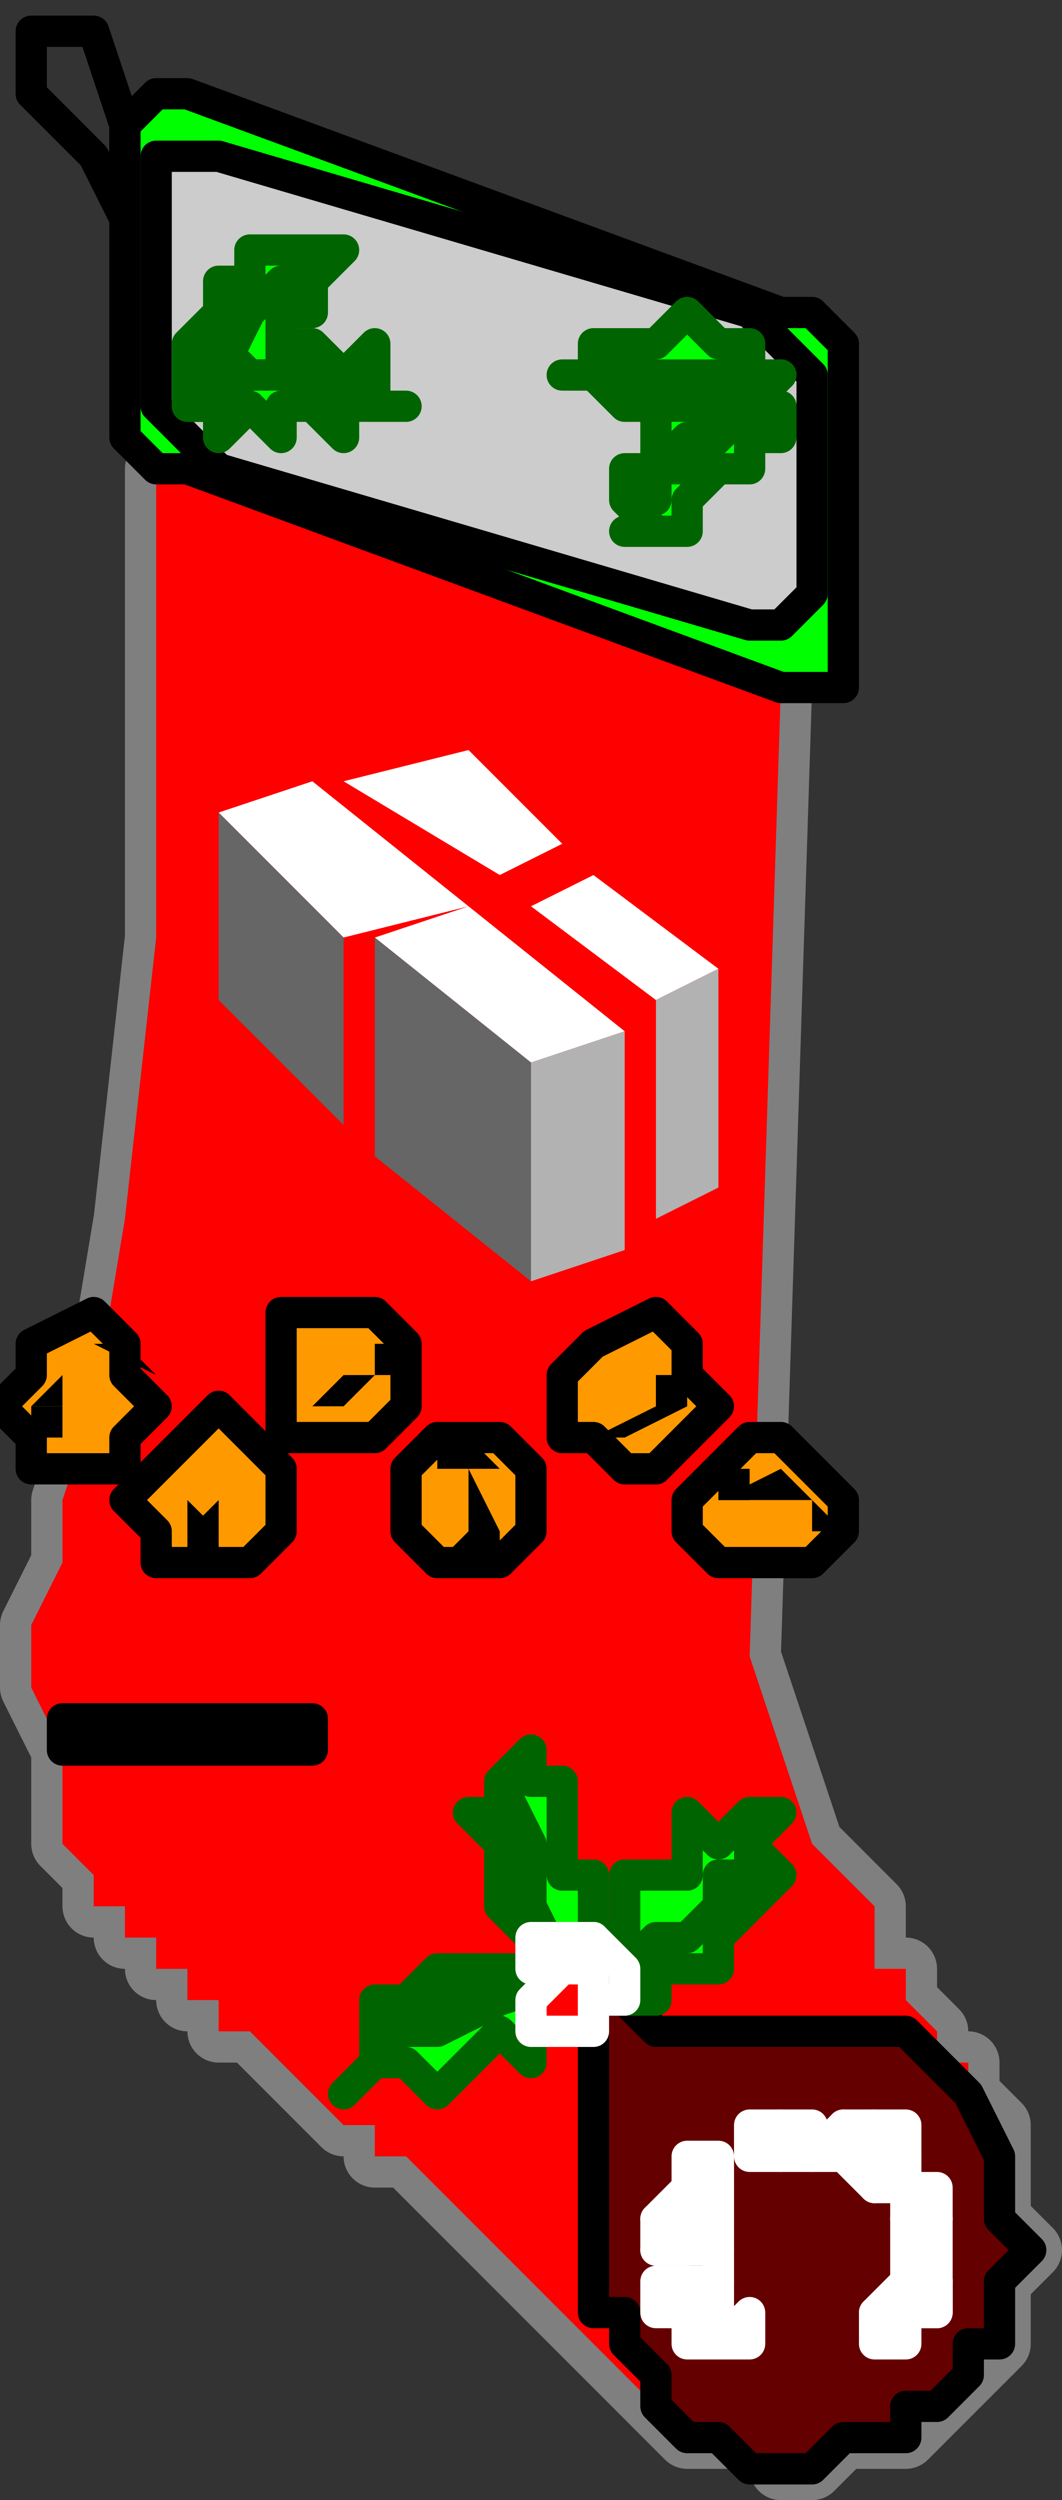 <?xml version="1.0" encoding="UTF-8" standalone="no"?>
<svg
   xmlns:dc="http://purl.org/dc/elements/1.1/"
   xmlns:cc="http://creativecommons.org/ns#"
   xmlns:rdf="http://www.w3.org/1999/02/22-rdf-syntax-ns#"
   xmlns:svg="http://www.w3.org/2000/svg"
   xmlns="http://www.w3.org/2000/svg"
   xmlns:sodipodi="http://sodipodi.sourceforge.net/DTD/sodipodi-0.dtd"
   xmlns:inkscape="http://www.inkscape.org/namespaces/inkscape"
   version="1.0"
   width="8.996mm"
   height="21.167mm"
   id="svg129"
   sodipodi:docname="DECOR084.WMF">
  <rect width="100%" height="100%" fill="#333333" stroke="none"/>
  <sodipodi:namedview
     pagecolor="#ffffff"
     bordercolor="#666666"
     borderopacity="1"
     objecttolerance="10"
     gridtolerance="10"
     guidetolerance="10"
     inkscape:pageopacity="0"
     inkscape:pageshadow="2"
     inkscape:window-width="640"
     inkscape:window-height="480"
     id="namedview131" />
  <defs
     id="defs3">
    <pattern
       id="WMFhbasepattern"
       patternUnits="userSpaceOnUse"
       width="6"
       height="6"
       x="0"
       y="0" />
  </defs>
  <path
     style="fill:none;stroke:none;"
     d="  M 0,0   L 33,0   L 33,79   L 0,79   z "
     id="path5" />
  <path
     style="fill:#ff0000;fill-rule:evenodd;fill-opacity:1;stroke:#7f7f7f;stroke-width:2px;stroke-linecap:round;stroke-linejoin:round;stroke-miterlimit:4;stroke-dasharray:none;stroke-opacity:1;"
     d="  M 5,15   L 25,22   L 24,53   L 25,56   L 26,59   L 28,61   L 28,61   L 28,62   L 28,63   L 29,63   L 29,64   L 30,65   L 30,66   L 31,66   L 31,67   L 32,68   L 32,69   L 32,70   L 32,71   L 33,72   L 32,73   L 32,74   L 32,74   L 32,75   L 31,76   L 31,76   L 30,77   L 29,78   L 28,78   L 27,78   L 26,79   L 25,79   L 25,78   L 24,78   L 23,78   L 22,78   L 21,77   L 21,77   L 20,76   L 19,75   L 19,75   L 19,75   L 19,75   L 18,74   L 18,74   L 17,73   L 17,73   L 17,73   L 16,72   L 15,71   L 15,71   L 14,70   L 14,70   L 13,69   L 12,69   L 12,68   L 11,68   L 10,67   L 10,67   L 9,66   L 9,66   L 8,65   L 7,65   L 7,64   L 6,64   L 6,63   L 6,63   L 5,63   L 5,62   L 5,62   L 4,62   L 4,62   L 4,62   L 4,62   L 4,62   L 4,62   L 4,61   L 3,61   L 3,60   L 2,59   L 2,58   L 2,56   L 1,54   L 1,52   L 2,50   L 2,48   L 3,45   L 3,45   L 4,39   L 5,30   L 5,20   L 5,15  z "
     id="path7" />
  <path
     style="fill:#ff0000;fill-rule:evenodd;fill-opacity:1;stroke:none;"
     d="  M 5,15   L 25,22   L 24,53   L 25,56   L 26,59   L 28,61   L 28,61   L 28,62   L 28,63   L 29,63   L 29,64   L 30,65   L 30,66   L 31,66   L 31,67   L 32,68   L 32,69   L 32,70   L 32,71   L 33,72   L 32,73   L 32,74   L 32,74   L 32,75   L 31,76   L 31,76   L 30,77   L 29,78   L 28,78   L 27,78   L 26,79   L 25,79   L 25,78   L 24,78   L 23,78   L 22,78   L 21,77   L 21,77   L 20,76   L 19,75   L 19,75   L 19,75   L 19,75   L 18,74   L 18,74   L 17,73   L 17,73   L 17,73   L 16,72   L 15,71   L 15,71   L 14,70   L 14,70   L 13,69   L 12,69   L 12,68   L 11,68   L 10,67   L 10,67   L 9,66   L 9,66   L 8,65   L 7,65   L 7,64   L 6,64   L 6,63   L 6,63   L 5,63   L 5,62   L 5,62   L 4,62   L 4,62   L 4,62   L 4,62   L 4,62   L 4,62   L 4,61   L 3,61   L 3,60   L 2,59   L 2,58   L 2,56   L 1,54   L 1,52   L 2,50   L 2,48   L 3,45   L 3,45   L 4,39   L 5,30   L 5,20   L 5,15  z "
     id="path9" />
  <path
     style="fill:#ff9900;fill-rule:evenodd;fill-opacity:1;stroke:#000000;stroke-width:1px;stroke-linecap:round;stroke-linejoin:round;stroke-miterlimit:4;stroke-dasharray:none;stroke-opacity:1;"
     d="  M 3,47   L 4,47   L 4,46   L 5,45   L 5,45   L 4,44   L 4,43   L 3,42   L 3,42   L 1,43   L 1,44   L 0,45   L 0,45   L 1,46   L 1,47   L 3,47  z "
     id="path11" />
  <path
     style="fill:#000000;fill-rule:evenodd;fill-opacity:1;stroke:none;"
     d="  M 1,46   L 2,46   L 2,46   L 2,45   L 2,45   L 2,45   L 2,45   L 1,45   L 1,45   L 1,45   L 1,45   L 1,45   L 1,45   L 1,46   L 1,46   L 1,46  z "
     id="path13" />
  <path
     style="fill:#000000;fill-rule:evenodd;fill-opacity:1;stroke:none;"
     d="  M 2,45   L 2,44   L 3,43   L 5,44   L 5,44   L 5,44   L 4,43   L 4,43   L 4,43   L 3,43   L 2,44   L 1,45   L 1,45   L 2,45  z "
     id="path15" />
  <path
     style="fill:#ff9900;fill-rule:evenodd;fill-opacity:1;stroke:#000000;stroke-width:1px;stroke-linecap:round;stroke-linejoin:round;stroke-miterlimit:4;stroke-dasharray:none;stroke-opacity:1;"
     d="  M 9,49   L 9,48   L 9,47   L 8,46   L 8,46   L 7,45   L 6,46   L 5,47   L 5,47   L 4,48   L 5,49   L 5,50   L 5,50   L 7,50   L 8,50   L 9,49  z "
     id="path17" />
  <path
     style="fill:#000000;fill-rule:evenodd;fill-opacity:1;stroke:none;"
     d="  M 7,49   L 7,49   L 7,49   L 7,49   L 7,49   L 7,48   L 6,49   L 6,49   L 6,49   L 6,49   L 6,49   L 6,50   L 6,50   L 7,50   L 7,50   L 7,49  z "
     id="path19" />
  <path
     style="fill:#000000;fill-rule:evenodd;fill-opacity:1;stroke:none;"
     d="  M 7,49   L 6,48   L 6,46   L 7,46   L 7,46   L 7,45   L 7,45   L 7,46   L 7,46   L 6,46   L 6,47   L 6,49   L 6,49   L 7,49  z "
     id="path21" />
  <path
     style="fill:#ff9900;fill-rule:evenodd;fill-opacity:1;stroke:#000000;stroke-width:1px;stroke-linecap:round;stroke-linejoin:round;stroke-miterlimit:4;stroke-dasharray:none;stroke-opacity:1;"
     d="  M 12,42   L 10,42   L 9,42   L 9,43   L 9,43   L 9,45   L 9,46   L 10,46   L 10,46   L 11,46   L 12,46   L 13,45   L 13,45   L 13,44   L 13,43   L 12,42  z "
     id="path23" />
  <path
     style="fill:#000000;fill-rule:evenodd;fill-opacity:1;stroke:none;"
     d="  M 12,43   L 12,43   L 12,43   L 12,44   L 12,44   L 12,44   L 12,44   L 12,44   L 12,44   L 12,44   L 12,44   L 13,44   L 13,44   L 13,44   L 13,43   L 12,43  z "
     id="path25" />
  <path
     style="fill:#000000;fill-rule:evenodd;fill-opacity:1;stroke:none;"
     d="  M 12,44   L 11,44   L 10,45   L 9,45   L 9,44   L 9,44   L 9,44   L 9,45   L 9,45   L 9,45   L 9,45   L 11,45   L 12,44   L 12,44   L 12,44  z "
     id="path27" />
  <path
     style="fill:#ff9900;fill-rule:evenodd;fill-opacity:1;stroke:#000000;stroke-width:1px;stroke-linecap:round;stroke-linejoin:round;stroke-miterlimit:4;stroke-dasharray:none;stroke-opacity:1;"
     d="  M 13,47   L 13,48   L 13,49   L 14,50   L 14,50   L 15,50   L 16,50   L 17,49   L 17,49   L 17,48   L 17,47   L 16,46   L 16,46   L 15,46   L 14,46   L 13,47  z "
     id="path29" />
  <path
     style="fill:#000000;fill-rule:evenodd;fill-opacity:1;stroke:none;"
     d="  M 14,46   L 14,47   L 14,47   L 15,47   L 15,47   L 15,47   L 15,47   L 15,47   L 15,47   L 16,47   L 16,47   L 15,46   L 15,46   L 15,46   L 15,46   L 14,46  z "
     id="path31" />
  <path
     style="fill:#000000;fill-rule:evenodd;fill-opacity:1;stroke:none;"
     d="  M 15,47   L 15,48   L 15,49   L 14,50   L 14,50   L 15,50   L 15,50   L 15,50   L 15,50   L 16,50   L 16,49   L 15,47   L 15,47   L 15,47  z "
     id="path33" />
  <path
     style="fill:#ff9900;fill-rule:evenodd;fill-opacity:1;stroke:#000000;stroke-width:1px;stroke-linecap:round;stroke-linejoin:round;stroke-miterlimit:4;stroke-dasharray:none;stroke-opacity:1;"
     d="  M 21,42   L 19,43   L 19,43   L 18,44   L 18,44   L 18,46   L 19,46   L 20,47   L 20,47   L 21,47   L 22,46   L 23,45   L 23,45   L 22,44   L 22,43   L 21,42  z "
     id="path35" />
  <path
     style="fill:#000000;fill-rule:evenodd;fill-opacity:1;stroke:none;"
     d="  M 22,44   L 21,44   L 21,44   L 21,44   L 21,44   L 21,44   L 21,45   L 21,45   L 21,45   L 22,45   L 22,45   L 22,44   L 22,44   L 22,44   L 22,44   L 22,44  z "
     id="path37" />
  <path
     style="fill:#000000;fill-rule:evenodd;fill-opacity:1;stroke:none;"
     d="  M 21,44   L 21,45   L 19,46   L 18,45   L 18,45   L 18,45   L 18,46   L 18,46   L 18,46   L 19,46   L 20,46   L 22,45   L 22,45   L 21,44  z "
     id="path39" />
  <path
     style="fill:#ff9900;fill-rule:evenodd;fill-opacity:1;stroke:#000000;stroke-width:1px;stroke-linecap:round;stroke-linejoin:round;stroke-miterlimit:4;stroke-dasharray:none;stroke-opacity:1;"
     d="  M 23,50   L 24,50   L 25,50   L 26,50   L 26,50   L 27,49   L 27,48   L 26,47   L 26,47   L 25,46   L 24,46   L 23,47   L 23,47   L 22,48   L 22,49   L 23,50  z "
     id="path41" />
  <path
     style="fill:#000000;fill-rule:evenodd;fill-opacity:1;stroke:none;"
     d="  M 23,48   L 23,48   L 23,48   L 24,48   L 24,48   L 24,48   L 24,48   L 24,47   L 24,47   L 23,47   L 23,47   L 23,47   L 23,47   L 23,48   L 23,48   L 23,48  z "
     id="path43" />
  <path
     style="fill:#000000;fill-rule:evenodd;fill-opacity:1;stroke:none;"
     d="  M 23,48   L 24,48   L 26,48   L 26,49   L 26,49   L 27,49   L 27,49   L 27,49   L 27,49   L 26,48   L 25,47   L 23,48   L 23,48   L 23,48  z "
     id="path45" />
  <path
     style="fill:#650000;fill-rule:evenodd;fill-opacity:1;stroke:#000000;stroke-width:1px;stroke-linecap:round;stroke-linejoin:round;stroke-miterlimit:4;stroke-dasharray:none;stroke-opacity:1;"
     d="  M 2,55   L 10,55   L 10,56   L 2,56   L 2,55  z "
     id="path47" />
  <path
     style="fill:#650000;fill-rule:evenodd;fill-opacity:1;stroke:#000000;stroke-width:1px;stroke-linecap:round;stroke-linejoin:round;stroke-miterlimit:4;stroke-dasharray:none;stroke-opacity:1;"
     d="  M 19,63   L 19,64   L 20,64   L 21,65   L 21,65   L 22,65   L 23,65   L 23,65   L 24,65   L 25,65   L 26,65   L 26,65   L 27,65   L 28,65   L 28,65   L 29,65   L 29,65   L 30,66   L 30,66   L 31,67   L 31,67   L 31,67   L 32,69   L 32,70   L 32,71   L 33,72   L 32,73   L 32,74   L 32,74   L 32,75   L 31,75   L 31,76   L 31,76   L 31,76   L 31,76   L 30,77   L 29,77   L 29,78   L 28,78   L 27,78   L 26,79   L 24,79   L 23,78   L 22,78   L 21,77   L 21,77   L 21,76   L 20,75   L 20,74   L 19,74   L 19,73   L 19,72   L 19,71   L 19,71   L 19,70   L 19,69   L 19,68   L 19,68   L 19,67   L 19,66   L 19,65   L 19,65   L 19,64   L 19,63  z "
     id="path49" />
  <path
     style="fill:none;stroke:#ffffff;stroke-width:1px;stroke-linecap:round;stroke-linejoin:round;stroke-miterlimit:4;stroke-dasharray:none;stroke-opacity:1;"
     d="  M 24,74   L 24,74   L 24,75   L 23,75   L 23,75   L 23,75   L 23,75   L 23,75   L 23,75   L 22,75   L 22,75   L 22,75   L 22,75   L 22,75   L 23,75   L 23,75   L 23,75   L 23,75   L 23,75   L 22,75   L 22,75   L 22,75   L 22,75   L 22,75   L 22,75   L 22,75   L 22,74   L 22,74   L 22,74   L 22,74   L 22,74   L 23,74   L 23,73   L 23,74   L 23,74   L 23,74   L 23,74   L 23,74   L 23,74   L 23,74   L 23,74   L 23,74   L 22,74   L 22,74   L 22,74   L 22,74   L 22,74   L 22,74   L 22,74   L 22,74   L 23,74   L 23,74   L 23,74   L 23,74   L 23,74   L 23,74   L 23,74   L 23,74   L 23,75   L 23,75   L 23,75   L 23,75   L 23,75   L 23,75   L 23,75   L 23,75   L 23,75   L 23,75   L 23,75   L 24,74   L 24,74   L 24,74   L 24,74   L 24,74   L 24,74   L 24,74   L 24,74  "
     id="path51" />
  <path
     style="fill:none;stroke:#ffffff;stroke-width:1px;stroke-linecap:round;stroke-linejoin:round;stroke-miterlimit:4;stroke-dasharray:none;stroke-opacity:1;"
     d="  M 23,73   L 23,73   L 23,73   L 23,73   L 23,73   L 22,74   L 22,74   L 21,74   L 21,74   L 21,73   L 21,73   L 21,73   L 21,73   L 21,73   L 21,73   L 22,73   L 22,73   L 22,73   L 22,73   L 22,73   L 22,73   L 22,73   L 22,73   L 22,73   L 22,73   L 22,73   L 22,73   L 22,73   L 22,73   L 22,73   L 22,73   L 22,73   L 22,73   L 22,73   L 22,73   L 22,73   L 22,73   L 22,73   L 22,73   L 22,73   L 22,73   L 22,73   L 22,73   L 22,73   L 22,73   L 22,73   L 22,73   L 22,73   L 22,73   L 22,73   L 23,73   L 23,73   L 23,73   L 23,73   L 23,73   L 22,73   L 22,73   L 22,73   L 22,73   L 23,73   L 23,72   L 23,72   L 23,72   L 23,72   L 23,73   L 23,73   L 23,73  "
     id="path53" />
  <path
     style="fill:none;stroke:#ffffff;stroke-width:1px;stroke-linecap:round;stroke-linejoin:round;stroke-miterlimit:4;stroke-dasharray:none;stroke-opacity:1;"
     d="  M 21,72   L 21,72   L 21,71   L 22,71   L 22,71   L 22,71   L 22,72   L 22,72   L 22,72   L 22,72   L 22,71   L 23,71   L 23,71   L 23,71   L 23,71   L 23,71   L 23,71   L 23,72   L 23,72   L 23,72   L 23,72   L 23,72   L 22,72   L 22,72   L 22,72   L 22,72   L 22,72   L 22,72   L 22,72   L 22,72   L 22,72   L 23,72   L 23,72   L 23,72   L 23,72   L 23,72   L 23,72   L 23,72   L 23,72   L 23,72   L 23,72   L 22,72   L 22,72   L 21,72   L 21,72   L 21,72   L 21,72   L 21,72  "
     id="path55" />
  <path
     style="fill:none;stroke:#ffffff;stroke-width:1px;stroke-linecap:round;stroke-linejoin:round;stroke-miterlimit:4;stroke-dasharray:none;stroke-opacity:1;"
     d="  M 22,72   L 21,72   L 21,72   L 21,72   L 21,72   L 21,72   L 22,72   L 22,72   L 22,72   L 22,72   L 22,72   L 22,72   L 22,72   L 22,72   L 22,72   L 22,72  "
     id="path57" />
  <path
     style="fill:none;stroke:#ffffff;stroke-width:1px;stroke-linecap:round;stroke-linejoin:round;stroke-miterlimit:4;stroke-dasharray:none;stroke-opacity:1;"
     d="  M 22,70   L 22,70   L 22,70   L 22,70   L 22,70   L 22,70   L 22,70   L 22,70   L 22,70   L 22,70   L 23,70   L 23,70   L 23,70   L 23,70   L 23,70   L 23,70   L 23,70   L 23,71   L 23,71   L 23,71   L 23,71   L 23,71   L 23,71   L 22,71   L 22,71   L 22,71   L 22,71   L 22,71   L 22,71   L 22,71   L 23,71   L 23,71   L 23,71   L 23,71   L 23,71   L 23,71   L 23,71   L 23,71   L 23,71   L 23,71   L 23,71   L 22,71   L 22,71   L 22,71   L 21,71   L 21,71   L 21,71   L 22,70  "
     id="path59" />
  <path
     style="fill:none;stroke:#ffffff;stroke-width:1px;stroke-linecap:round;stroke-linejoin:round;stroke-miterlimit:4;stroke-dasharray:none;stroke-opacity:1;"
     d="  M 22,70   L 22,70   L 22,70   L 22,70   L 22,70   L 22,71   L 22,71   L 22,71   L 22,71   L 22,71   L 22,71   L 22,71   L 22,71   L 22,71   L 22,70   L 22,70  "
     id="path61" />
  <path
     style="fill:none;stroke:#ffffff;stroke-width:1px;stroke-linecap:round;stroke-linejoin:round;stroke-miterlimit:4;stroke-dasharray:none;stroke-opacity:1;"
     d="  M 23,69   L 23,69   L 23,69   L 23,69   L 23,69   L 23,69   L 23,69   L 23,70   L 23,70   L 23,70   L 23,70   L 23,70   L 23,70   L 23,70   L 23,70   L 23,70   L 23,70   L 23,70   L 23,70   L 23,70   L 23,70   L 23,70   L 23,70   L 23,70   L 23,70   L 23,70   L 23,70   L 22,70   L 22,69   L 22,69   L 22,69   L 22,69   L 22,69   L 22,69   L 22,69   L 22,69   L 22,69   L 22,69   L 22,69   L 22,69   L 22,69   L 22,69   L 22,69   L 23,69   L 23,69   L 23,69   L 23,69   L 23,69   L 23,69   L 23,69   L 23,69   L 23,69   L 23,69   L 23,69   L 23,69   L 22,69   L 23,69   L 23,69   L 23,69   L 23,69  "
     id="path63" />
  <path
     style="fill:none;stroke:#ffffff;stroke-width:1px;stroke-linecap:round;stroke-linejoin:round;stroke-miterlimit:4;stroke-dasharray:none;stroke-opacity:1;"
     d="  M 24,69   L 24,68   L 24,68   L 24,68   L 24,68   L 24,68   L 25,68   L 25,68   L 25,68   L 25,68   L 25,68   L 25,68   L 25,68   L 25,68   L 24,68   L 24,68   L 24,68   L 24,68   L 24,68   L 24,69   L 24,69   L 24,69   L 25,69   L 25,69   L 25,69   L 25,69   L 25,69   L 25,69   L 25,69   L 25,69   L 25,69   L 25,69   L 25,69   L 25,69   L 25,69   L 25,69   L 25,69   L 24,69   L 24,69   L 24,69  "
     id="path65" />
  <path
     style="fill:none;stroke:#ffffff;stroke-width:1px;stroke-linecap:round;stroke-linejoin:round;stroke-miterlimit:4;stroke-dasharray:none;stroke-opacity:1;"
     d="  M 26,69   L 26,69   L 26,69   L 26,69   L 26,69   L 26,69   L 26,69   L 26,69   L 26,69   L 26,69   L 26,69   L 26,69   L 26,69   L 26,68   L 26,68   L 26,68   L 26,68   L 26,68   L 26,68   L 25,69   L 25,69   L 25,69   L 26,69   L 26,69   L 26,69   L 26,69   L 26,69   L 26,69   L 26,69   L 26,69   L 26,69   L 26,69   L 26,69   L 25,69   L 25,69   L 25,69   L 25,69   L 25,69   L 25,68   L 25,68   L 25,68   L 25,68   L 26,68   L 26,68   L 26,68   L 26,68   L 26,68   L 26,68   L 26,68   L 25,68   L 25,68   L 25,68   L 25,68   L 26,68   L 26,68   L 26,68   L 26,68   L 26,68   L 26,68   L 26,68   L 26,68   L 26,68   L 26,68   L 26,68   L 26,68   L 26,68   L 26,68   L 26,68   L 26,68   L 26,68   L 26,68   L 26,68   L 26,68   L 26,68   L 26,68   L 26,68   L 26,69   L 26,69   L 26,69   L 26,69   L 26,69  "
     id="path67" />
  <path
     style="fill:none;stroke:#ffffff;stroke-width:1px;stroke-linecap:round;stroke-linejoin:round;stroke-miterlimit:4;stroke-dasharray:none;stroke-opacity:1;"
     d="  M 27,68   L 28,68   L 28,68   L 28,68   L 28,68   L 28,69   L 27,69   L 27,69   L 27,69   L 27,69   L 27,69   L 27,69   L 27,69   L 27,69   L 27,69   L 27,69   L 27,69   L 27,69   L 27,69   L 27,69   L 27,69   L 27,69   L 27,69   L 27,69   L 27,69   L 27,69   L 27,69   L 27,69   L 27,69   L 27,69   L 27,69   L 27,69   L 27,69   L 27,69   L 27,69   L 27,69   L 27,69   L 27,69   L 26,69   L 26,69   L 26,69   L 27,68   L 27,68   L 27,68   L 27,68   L 27,68   L 27,68   L 27,68  "
     id="path69" />
  <path
     style="fill:none;stroke:#ffffff;stroke-width:1px;stroke-linecap:round;stroke-linejoin:round;stroke-miterlimit:4;stroke-dasharray:none;stroke-opacity:1;"
     d="  M 27,68   L 27,68   L 27,68   L 27,68   L 27,68   L 27,68   L 27,68   L 27,68   L 27,68   L 27,68   L 27,68   L 27,68   L 27,68   L 27,68   L 27,68   L 27,68  "
     id="path71" />
  <path
     style="fill:none;stroke:#ffffff;stroke-width:1px;stroke-linecap:round;stroke-linejoin:round;stroke-miterlimit:4;stroke-dasharray:none;stroke-opacity:1;"
     d="  M 27,69   L 27,69   L 28,69   L 28,69   L 28,69   L 28,69   L 28,68   L 28,68   L 28,68   L 29,68   L 29,68   L 29,69   L 29,69   L 29,69   L 28,69   L 28,69   L 28,69   L 28,69   L 28,69   L 28,69   L 28,70   L 28,70   L 28,70   L 28,70   L 28,70   L 28,70   L 28,70   L 27,69  "
     id="path73" />
  <path
     style="fill:none;stroke:#ffffff;stroke-width:1px;stroke-linecap:round;stroke-linejoin:round;stroke-miterlimit:4;stroke-dasharray:none;stroke-opacity:1;"
     d="  M 29,69   L 29,69   L 29,69   L 29,69   L 29,69   L 29,69   L 29,69   L 29,69   L 29,69   L 29,70   L 29,70   L 29,70   L 29,70   L 29,70   L 28,70   L 28,70   L 28,70   L 28,70   L 28,70   L 28,69   L 28,69   L 28,69   L 28,69   L 28,69   L 28,69   L 28,69   L 28,69   L 28,70   L 28,70   L 28,70   L 29,70   L 29,70   L 29,70   L 29,70   L 29,70   L 29,69   L 29,69   L 29,69   L 29,69   L 29,69   L 29,69   L 29,69   L 29,69   L 29,69   L 29,69   L 29,69   L 29,69   L 29,69   L 29,69   L 29,69   L 29,69   L 29,69   L 29,69   L 29,69   L 29,69   L 29,69  "
     id="path75" />
  <path
     style="fill:none;stroke:#ffffff;stroke-width:1px;stroke-linecap:round;stroke-linejoin:round;stroke-miterlimit:4;stroke-dasharray:none;stroke-opacity:1;"
     d="  M 29,71   L 29,71   L 29,71   L 29,70   L 29,70   L 29,70   L 30,70   L 30,70   L 30,70   L 30,70   L 30,70   L 30,70   L 30,70   L 30,70   L 30,70   L 29,70   L 29,70   L 29,70   L 29,70   L 29,70   L 29,70   L 30,70   L 30,70   L 30,70   L 30,70   L 30,70   L 30,70   L 30,70   L 30,70   L 30,71   L 30,71   L 30,71   L 30,71   L 30,71   L 30,71   L 30,71   L 30,71   L 30,71   L 30,71   L 30,71   L 30,71   L 30,71   L 30,71   L 29,71   L 29,71   L 29,71   L 29,71   L 29,71   L 29,71   L 29,71   L 29,71   L 29,71   L 29,71   L 29,71  "
     id="path77" />
  <path
     style="fill:none;stroke:#ffffff;stroke-width:1px;stroke-linecap:round;stroke-linejoin:round;stroke-miterlimit:4;stroke-dasharray:none;stroke-opacity:1;"
     d="  M 29,71   L 29,71   L 29,71   L 30,71   L 30,71   L 30,71   L 30,71   L 30,71   L 30,71   L 30,72   L 30,72   L 30,72   L 30,72   L 30,72   L 30,72   L 30,72   L 30,72   L 30,72   L 30,72   L 30,72   L 30,72   L 30,72   L 30,72   L 30,72   L 30,72   L 30,72   L 30,73   L 30,73   L 30,73   L 30,73   L 30,73   L 29,73   L 29,73   L 29,73   L 29,73   L 29,72   L 29,72   L 29,72   L 29,72   L 29,72   L 29,72   L 29,72   L 30,72   L 30,72   L 30,72   L 30,72   L 30,72   L 30,72   L 30,72   L 30,72   L 30,72   L 30,72   L 29,72   L 29,72   L 29,72   L 29,72   L 29,72   L 29,72   L 30,72   L 30,72   L 30,72   L 30,72   L 30,72   L 30,72   L 30,72   L 30,72   L 30,72   L 30,72   L 29,72   L 29,72   L 29,72   L 29,72   L 29,72   L 29,72   L 29,72   L 29,72   L 29,71  "
     id="path79" />
  <path
     style="fill:none;stroke:#ffffff;stroke-width:1px;stroke-linecap:round;stroke-linejoin:round;stroke-miterlimit:4;stroke-dasharray:none;stroke-opacity:1;"
     d="  M 29,73   L 29,73   L 29,73   L 29,73   L 29,73   L 29,73   L 29,74   L 29,74   L 29,74   L 29,74   L 29,74   L 29,74   L 29,74   L 29,73   L 29,73   L 29,73   L 29,73   L 29,73   L 29,73   L 29,73   L 29,73   L 29,73   L 29,73   L 29,73   L 29,73   L 29,73   L 29,73   L 29,73   L 29,73   L 29,73   L 30,73   L 30,74   L 30,74   L 30,74   L 30,74   L 29,74   L 29,74   L 29,74   L 29,74   L 28,74   L 28,74   L 28,74   L 29,73  "
     id="path81" />
  <path
     style="fill:none;stroke:#ffffff;stroke-width:1px;stroke-linecap:round;stroke-linejoin:round;stroke-miterlimit:4;stroke-dasharray:none;stroke-opacity:1;"
     d="  M 29,73   L 29,73   L 29,73   L 29,73   L 29,73   L 29,73   L 29,74   L 29,74   L 29,74   L 29,74   L 29,74   L 29,74   L 29,74   L 29,74   L 30,74   L 30,74   L 30,74   L 30,74   L 30,73   L 29,73  "
     id="path83" />
  <path
     style="fill:none;stroke:#ffffff;stroke-width:1px;stroke-linecap:round;stroke-linejoin:round;stroke-miterlimit:4;stroke-dasharray:none;stroke-opacity:1;"
     d="  M 29,75   L 29,75   L 29,75   L 29,75   L 29,75   L 29,75   L 29,75   L 29,75   L 29,75   L 28,75   L 28,75   L 28,75   L 28,75   L 28,75   L 28,74   L 28,74   L 28,74   L 28,74   L 28,74   L 29,74   L 29,74   L 29,74   L 29,74   L 29,74   L 29,74   L 29,74   L 29,74   L 28,74   L 28,74   L 28,74   L 28,75   L 28,75   L 28,75   L 28,75   L 28,75   L 29,75   L 29,75   L 29,74   L 29,74   L 29,75   L 29,75   L 29,75   L 29,75   L 29,75   L 29,75   L 29,75   L 29,75   L 29,75   L 29,75   L 29,75   L 29,75   L 29,75   L 29,75   L 29,75   L 29,75   L 29,75  "
     id="path85" />
  <path
     style="fill:#00ff00;fill-rule:evenodd;fill-opacity:1;stroke:#006500;stroke-width:1px;stroke-linecap:round;stroke-linejoin:round;stroke-miterlimit:4;stroke-dasharray:none;stroke-opacity:1;"
     d="  M 17,56   L 17,57   L 17,57   L 18,57   L 18,57   L 18,59   L 18,60   L 19,60   L 19,60   L 19,61   L 19,62   L 20,62   L 20,62   L 19,63   L 19,63   L 19,63   L 19,63   L 18,63   L 17,61   L 17,60   L 17,59   L 16,58   L 16,57   L 16,57   L 17,59   L 17,61   L 18,63   L 19,64   L 19,64   L 18,63   L 17,63   L 17,63   L 17,63   L 17,62   L 16,61   L 16,61   L 16,61   L 16,60   L 16,59   L 15,58   L 15,58   L 16,58   L 16,57   L 17,56  z "
     id="path87" />
  <path
     style="fill:#00ff00;fill-rule:evenodd;fill-opacity:1;stroke:#006500;stroke-width:1px;stroke-linecap:round;stroke-linejoin:round;stroke-miterlimit:4;stroke-dasharray:none;stroke-opacity:1;"
     d="  M 25,58   L 24,58   L 23,59   L 22,58   L 22,58   L 22,60   L 21,60   L 20,60   L 20,60   L 20,61   L 20,62   L 19,62   L 19,62   L 19,63   L 19,63   L 19,63   L 19,63   L 20,63   L 21,62   L 22,62   L 23,61   L 23,60   L 24,60   L 24,59   L 24,59   L 24,60   L 23,61   L 23,61   L 22,62   L 21,62   L 21,63   L 20,63   L 20,63   L 19,64   L 19,64   L 19,64   L 20,64   L 20,64   L 21,64   L 21,64   L 21,63   L 22,63   L 23,63   L 23,63   L 23,62   L 24,61   L 25,60   L 25,60   L 25,60   L 24,59   L 25,58  z "
     id="path89" />
  <path
     style="fill:#00ff00;fill-rule:evenodd;fill-opacity:1;stroke:#006500;stroke-width:1px;stroke-linecap:round;stroke-linejoin:round;stroke-miterlimit:4;stroke-dasharray:none;stroke-opacity:1;"
     d="  M 11,67   L 12,66   L 13,66   L 14,67   L 14,67   L 15,66   L 16,65   L 17,66   L 17,66   L 17,65   L 17,65   L 18,65   L 18,65   L 18,64   L 18,64   L 19,63   L 19,63   L 16,64   L 14,65   L 12,65   L 12,65   L 14,64   L 16,64   L 18,63   L 19,63   L 19,63   L 18,63   L 18,63   L 17,62   L 17,62   L 17,63   L 16,63   L 15,63   L 15,63   L 14,63   L 13,64   L 12,64   L 12,64   L 12,65   L 12,66   L 11,67  z "
     id="path91" />
  <path
     style="fill:#ff0000;fill-rule:evenodd;fill-opacity:1;stroke:#ffffff;stroke-width:1px;stroke-linecap:round;stroke-linejoin:round;stroke-miterlimit:4;stroke-dasharray:none;stroke-opacity:1;"
     d="  M 19,64   L 19,64   L 20,64   L 20,63   L 20,63   L 20,63   L 19,62   L 19,62   L 19,62   L 19,62   L 18,63   L 18,63   L 18,63   L 18,64   L 19,64   L 19,64  z "
     id="path93" />
  <path
     style="fill:#ff0000;fill-rule:evenodd;fill-opacity:1;stroke:#ffffff;stroke-width:1px;stroke-linecap:round;stroke-linejoin:round;stroke-miterlimit:4;stroke-dasharray:none;stroke-opacity:1;"
     d="  M 18,63   L 18,63   L 19,63   L 19,63   L 19,63   L 19,62   L 18,62   L 18,62   L 18,62   L 18,62   L 17,62   L 17,63   L 17,63   L 17,63   L 18,63   L 18,63  z "
     id="path95" />
  <path
     style="fill:#ff0000;fill-rule:evenodd;fill-opacity:1;stroke:#ffffff;stroke-width:1px;stroke-linecap:round;stroke-linejoin:round;stroke-miterlimit:4;stroke-dasharray:none;stroke-opacity:1;"
     d="  M 18,65   L 19,65   L 19,65   L 19,64   L 19,64   L 19,64   L 19,63   L 18,63   L 18,63   L 18,63   L 17,64   L 17,64   L 17,64   L 17,65   L 18,65   L 18,65  z "
     id="path97" />
  <path
     style="fill:#ffffff;fill-rule:evenodd;fill-opacity:1;stroke:none;"
     d="  M 7,26   L 10,25   L 15,29   L 11,30   L 7,26  z "
     id="path99" />
  <path
     style="fill:#ffffff;fill-rule:evenodd;fill-opacity:1;stroke:none;"
     d="  M 11,25   L 15,24   L 18,27   L 16,28   L 11,25  z "
     id="path101" />
  <path
     style="fill:#ffffff;fill-rule:evenodd;fill-opacity:1;stroke:none;"
     d="  M 12,30   L 15,29   L 20,33   L 17,34   L 12,30  z "
     id="path103" />
  <path
     style="fill:#ffffff;fill-rule:evenodd;fill-opacity:1;stroke:none;"
     d="  M 17,29   L 19,28   L 23,31   L 21,32   L 17,29  z "
     id="path105" />
  <path
     style="fill:#666666;fill-rule:evenodd;fill-opacity:1;stroke:none;"
     d="  M 7,26   L 7,32   L 11,36   L 11,30   L 7,26  z "
     id="path107" />
  <path
     style="fill:#666666;fill-rule:evenodd;fill-opacity:1;stroke:none;"
     d="  M 12,30   L 12,37   L 17,41   L 17,34   L 12,30  z "
     id="path109" />
  <path
     style="fill:#b2b2b2;fill-rule:evenodd;fill-opacity:1;stroke:none;"
     d="  M 20,33   L 20,40   L 17,41   L 17,34   L 20,33  z "
     id="path111" />
  <path
     style="fill:#b2b2b2;fill-rule:evenodd;fill-opacity:1;stroke:none;"
     d="  M 21,32   L 21,39   L 23,38   L 23,31   L 21,32  z "
     id="path113" />
  <path
     style="fill:none;stroke:#000000;stroke-width:1px;stroke-linecap:round;stroke-linejoin:round;stroke-miterlimit:4;stroke-dasharray:none;stroke-opacity:1;"
     d="  M 4,7   L 4,4   L 3,1   L 1,1   L 1,1   L 1,1   L 1,2   L 1,3   L 2,4   L 3,5   L 4,7  "
     id="path115" />
  <path
     style="fill:#00ff00;fill-rule:evenodd;fill-opacity:1;stroke:#000000;stroke-width:1px;stroke-linecap:round;stroke-linejoin:round;stroke-miterlimit:4;stroke-dasharray:none;stroke-opacity:1;"
     d="  M 25,22   L 26,22   L 27,22   L 27,21   L 27,21   L 27,12   L 27,11   L 26,10   L 25,10   L 25,10   L 6,3   L 5,3   L 4,4   L 4,4   L 4,4   L 4,13   L 4,14   L 5,15   L 6,15   L 6,15   L 25,22  z "
     id="path117" />
  <path
     style="fill:#cccccc;fill-rule:evenodd;fill-opacity:1;stroke:#000000;stroke-width:1px;stroke-linecap:round;stroke-linejoin:round;stroke-miterlimit:4;stroke-dasharray:none;stroke-opacity:1;"
     d="  M 24,20   L 25,20   L 25,20   L 26,19   L 26,19   L 26,12   L 25,11   L 25,11   L 24,10   L 24,10   L 7,5   L 6,5   L 5,5   L 5,6   L 5,6   L 5,13   L 5,13   L 6,14   L 7,15   L 7,15   L 24,20  z "
     id="path119" />
  <path
     style="fill:#00ff00;fill-rule:evenodd;fill-opacity:1;stroke:#006500;stroke-width:1px;stroke-linecap:round;stroke-linejoin:round;stroke-miterlimit:4;stroke-dasharray:none;stroke-opacity:1;"
     d="  M 11,8   L 10,9   L 10,10   L 10,10   L 10,10   L 9,10   L 9,11   L 9,12   L 9,12   L 8,12   L 7,12   L 7,13   L 7,13   L 7,13   L 7,13   L 6,13   L 6,13   L 7,12   L 8,10   L 9,9   L 10,9   L 10,9   L 9,9   L 8,10   L 7,10   L 7,11   L 6,12   L 6,13   L 6,13   L 6,13   L 6,12   L 6,12   L 6,11   L 6,11   L 6,11   L 7,10   L 7,10   L 7,10   L 7,9   L 8,9   L 8,8   L 8,8   L 9,8   L 10,8   L 11,8  z "
     id="path121" />
  <path
     style="fill:#00ff00;fill-rule:evenodd;fill-opacity:1;stroke:#006500;stroke-width:1px;stroke-linecap:round;stroke-linejoin:round;stroke-miterlimit:4;stroke-dasharray:none;stroke-opacity:1;"
     d="  M 13,13   L 12,13   L 11,13   L 11,14   L 11,14   L 10,13   L 9,13   L 9,14   L 9,14   L 8,13   L 8,13   L 7,14   L 7,14   L 7,13   L 7,13   L 6,13   L 6,13   L 8,12   L 11,12   L 12,13   L 12,13   L 10,12   L 7,12   L 6,13   L 6,13   L 7,12   L 7,12   L 7,11   L 7,11   L 8,12   L 9,12   L 9,11   L 9,11   L 10,11   L 11,12   L 12,11   L 12,11   L 12,12   L 12,13   L 13,13  z "
     id="path123" />
  <path
     style="fill:#00ff00;fill-rule:evenodd;fill-opacity:1;stroke:#006500;stroke-width:1px;stroke-linecap:round;stroke-linejoin:round;stroke-miterlimit:4;stroke-dasharray:none;stroke-opacity:1;"
     d="  M 18,12   L 19,12   L 20,13   L 20,13   L 20,13   L 21,13   L 22,13   L 22,13   L 22,13   L 23,13   L 23,13   L 24,13   L 24,13   L 24,13   L 24,13   L 25,13   L 25,13   L 23,12   L 21,12   L 19,12   L 19,12   L 22,12   L 24,12   L 25,12   L 25,12   L 24,12   L 24,11   L 24,11   L 24,11   L 23,11   L 23,11   L 22,10   L 22,10   L 21,11   L 20,11   L 20,11   L 20,11   L 19,11   L 19,12   L 18,12  z "
     id="path125" />
  <path
     style="fill:#00ff00;fill-rule:evenodd;fill-opacity:1;stroke:#006500;stroke-width:1px;stroke-linecap:round;stroke-linejoin:round;stroke-miterlimit:4;stroke-dasharray:none;stroke-opacity:1;"
     d="  M 20,17   L 21,17   L 22,17   L 22,17   L 22,17   L 22,16   L 23,15   L 24,15   L 24,15   L 24,14   L 24,14   L 25,14   L 25,14   L 25,13   L 25,13   L 25,13   L 25,13   L 24,13   L 23,14   L 22,14   L 21,15   L 21,16   L 21,16   L 21,16   L 21,15   L 22,15   L 23,14   L 23,13   L 24,13   L 24,13   L 25,12   L 25,12   L 24,13   L 24,12   L 23,12   L 23,12   L 23,13   L 22,13   L 21,13   L 21,13   L 21,14   L 21,15   L 20,15   L 20,15   L 20,16   L 21,17   L 20,17  z "
     id="path127" />
</svg>
